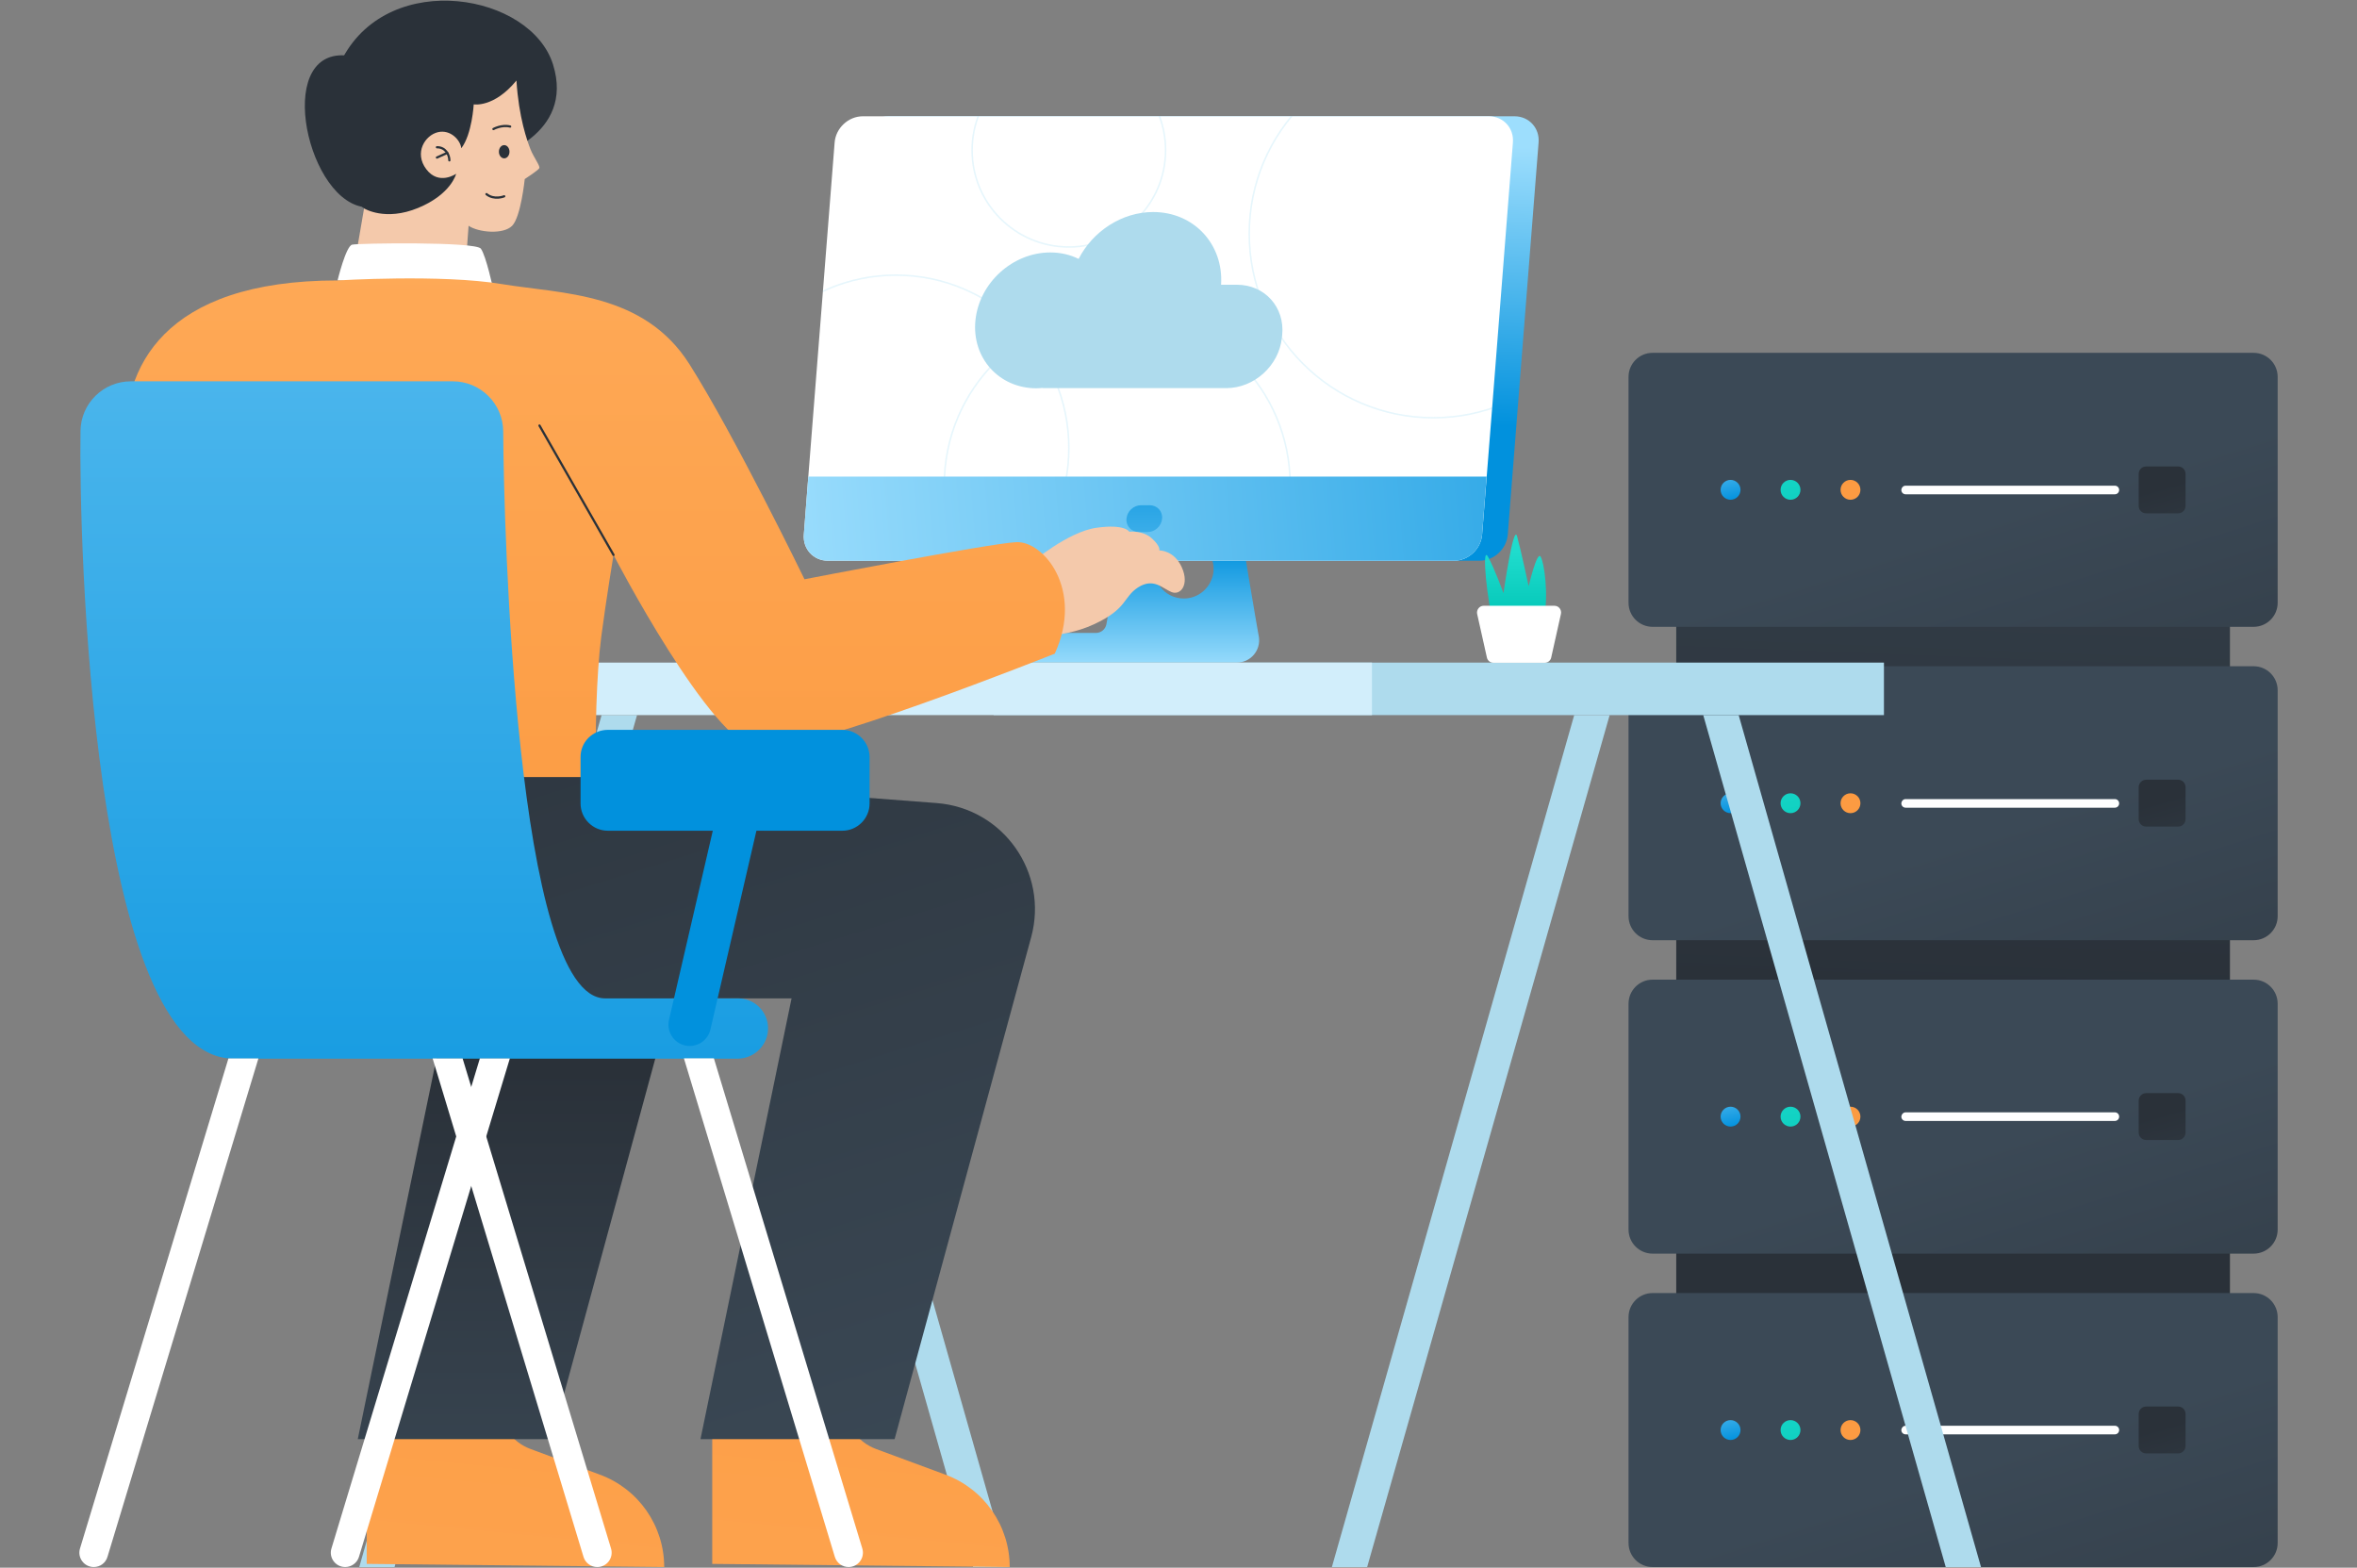 <?xml version="1.0" encoding="utf-8"?>
<!-- Generator: Adobe Illustrator 26.3.1, SVG Export Plug-In . SVG Version: 6.00 Build 0)  -->
<svg version="1.1" id="Ebene_1" xmlns="http://www.w3.org/2000/svg" xmlns:xlink="http://www.w3.org/1999/xlink" x="0px" y="0px"
	 viewBox="0 0 1423 946.4" style="enable-background:new 0 0 1423 946.4;" xml:space="preserve">
<rect x="0" y="0" width="1423" height="946.4" fill="#808080" stroke="none"/>
<style type="text/css">
	.st0{fill:url(#SVGID_1_);}
	.st1{fill:url(#SVGID_00000165943163995790204870000016244986977627153815_);}
	.st2{fill:url(#SVGID_00000135650208459440307930000013118661244660251327_);}
	.st3{fill:url(#SVGID_00000117641805342200565880000006089466198506418838_);}
	.st4{fill:url(#SVGID_00000022548453640806425580000006544789255204372912_);}
	.st5{fill:#FFFFFF;}
	.st6{fill:url(#SVGID_00000032623603200561560570000007106882200470454190_);}
	.st7{fill:url(#SVGID_00000059277779608369615320000007191656930600263054_);}
	.st8{fill:url(#SVGID_00000004515858217826108590000003854483656228786310_);}
	.st9{fill:url(#SVGID_00000007406935595134125100000014949274552310780316_);}
	.st10{fill:url(#SVGID_00000000944021897442665320000007129586887497067651_);}
	.st11{fill:url(#SVGID_00000166640949835886648780000004056309796343457448_);}
	.st12{fill:url(#SVGID_00000010305637152135573260000004330720606913819326_);}
	.st13{fill:url(#SVGID_00000160874025735992394160000001554669076043049398_);}
	.st14{fill:url(#SVGID_00000003794247519535477710000009298378194118545320_);}
	.st15{fill:url(#SVGID_00000008839931679128845870000008883121802739954345_);}
	.st16{fill:url(#SVGID_00000037665778910118335030000001423735730886014378_);}
	.st17{fill:url(#SVGID_00000089531860588292073310000003253207550208778380_);}
	.st18{fill:url(#SVGID_00000101794676422675251000000002958247697976640428_);}
	.st19{fill:url(#SVGID_00000095305411892709427110000008642262770946086834_);}
	.st20{fill:url(#SVGID_00000170239827559359143720000013862141785293746579_);}
	.st21{fill:url(#SVGID_00000151540860221441405530000011750226266630537133_);}
	.st22{fill:url(#SVGID_00000031925463411843143260000016788994456725941128_);}
	.st23{fill:url(#SVGID_00000170963121943992053380000010657500944882960817_);}
	.st24{clip-path:url(#SVGID_00000116940402963158487230000018383322671314884530_);}
	
		.st25{opacity:0.1;fill:none;stroke:#00A1E2;stroke-width:0.93;stroke-linecap:round;stroke-linejoin:round;enable-background:new    ;}
	.st26{fill:url(#SVGID_00000080189679090851483690000000157933896890190998_);}
	.st27{fill:url(#SVGID_00000109011921953162898150000002219082852288595643_);}
	.st28{fill:#AEDBED;}
	.st29{fill:url(#SVGID_00000026877000962013460800000006821478309100869770_);}
	.st30{fill:#D2EEFB;}
	.st31{fill:url(#SVGID_00000037678615045581967180000010946123086750722972_);}
	.st32{fill:url(#SVGID_00000070096439458582196710000008978750326385247635_);}
	.st33{fill:url(#SVGID_00000178171141486844864040000005097023884199381432_);}
	.st34{fill:url(#SVGID_00000102537057120579859610000006748699381543183031_);}
	.st35{fill:#F4C9AB;}
	.st36{fill:#2A3139;}
	.st37{fill:none;stroke:#2A3139;stroke-width:1.35;stroke-linecap:round;stroke-linejoin:round;}
	.st38{fill:url(#SVGID_00000152261581451931169820000011821117167790657665_);}
	.st39{fill:url(#SVGID_00000155147684507437989680000007010374163282107031_);}
	.st40{fill:url(#SVGID_00000085242141772773190370000000469849570464105375_);}
	.st41{fill:url(#SVGID_00000079471468201278432910000001940570816542786996_);}
</style>
<g id="Layer_1">
</g>
<g id="Layer_4">
	<g>
		<g>
			<g>
				
					<linearGradient id="SVGID_1_" gradientUnits="userSpaceOnUse" x1="1201.749" y1="919.089" x2="1179.467" y2="346.717" gradientTransform="matrix(1 0 0 -1 0 946)">
					<stop  offset="0" style="stop-color:#3B4956"/>
					<stop  offset="1" style="stop-color:#2A3139"/>
				</linearGradient>
				<rect x="1012" y="343.4" class="st0" width="334.3" height="529.5"/>
				<g>
					
						<linearGradient id="SVGID_00000047053407252348674030000015331183511896576643_" gradientUnits="userSpaceOnUse" x1="1185.933" y1="628.753" x2="1292.709" y2="291.696" gradientTransform="matrix(1 0 0 -1 0 946)">
						<stop  offset="0" style="stop-color:#3B4956"/>
						<stop  offset="1" style="stop-color:#2A3139"/>
					</linearGradient>
					<path style="fill:url(#SVGID_00000047053407252348674030000015331183511896576643_);" d="M997.7,213h362.9
						c8,0,14.5,6.5,14.5,14.5v136.4c0,8-6.5,14.5-14.5,14.5H997.7c-8,0-14.5-6.5-14.5-14.5V227.5C983.2,219.5,989.7,213,997.7,213z"
						/>
					<g>
						
							<linearGradient id="SVGID_00000134214947891499219980000016763218836440545461_" gradientUnits="userSpaceOnUse" x1="1037.316" y1="681.798" x2="1046.299" y2="643.724" gradientTransform="matrix(1 0 0 -1 0 946)">
							<stop  offset="0" style="stop-color:#9DDEFD"/>
							<stop  offset="1" style="stop-color:#0191DD"/>
						</linearGradient>
						<circle style="fill:url(#SVGID_00000134214947891499219980000016763218836440545461_);" cx="1044.8" cy="295.7" r="6"/>
						
							<linearGradient id="SVGID_00000169545664219531282790000012786408319831397775_" gradientUnits="userSpaceOnUse" x1="1071.432" y1="689.946" x2="1094.651" y2="593.374" gradientTransform="matrix(1 0 0 -1 0 946)">
							<stop  offset="0" style="stop-color:#1FDCCD"/>
							<stop  offset="1" style="stop-color:#00C4B5"/>
						</linearGradient>
						<circle style="fill:url(#SVGID_00000169545664219531282790000012786408319831397775_);" cx="1081" cy="295.7" r="6"/>
						
							<linearGradient id="SVGID_00000175289473172654457500000014429785559205280667_" gradientUnits="userSpaceOnUse" x1="1100.259" y1="720.108" x2="1189.387" y2="352.422" gradientTransform="matrix(1 0 0 -1 0 946)">
							<stop  offset="0" style="stop-color:#FB963B"/>
							<stop  offset="1" style="stop-color:#FFAF5F"/>
						</linearGradient>
						<circle style="fill:url(#SVGID_00000175289473172654457500000014429785559205280667_);" cx="1117.2" cy="295.7" r="6"/>
						<path class="st5" d="M1150.5,293.2h126.3c1.4,0,2.6,1.1,2.6,2.6l0,0c0,1.4-1.1,2.6-2.6,2.6h-126.3c-1.4,0-2.6-1.1-2.6-2.6l0,0
							C1148,294.3,1149.1,293.2,1150.5,293.2z"/>
						
							<linearGradient id="SVGID_00000004534274018520204670000012965857846796708776_" gradientUnits="userSpaceOnUse" x1="1334.552" y1="551.47" x2="1304.843" y2="652.057" gradientTransform="matrix(1 0 0 -1 0 946)">
							<stop  offset="0" style="stop-color:#3B4956"/>
							<stop  offset="1" style="stop-color:#2A3139"/>
						</linearGradient>
						<path style="fill:url(#SVGID_00000004534274018520204670000012965857846796708776_);" d="M1295.7,281.6h19.3
							c2.5,0,4.5,2,4.5,4.5v19.3c0,2.5-2,4.5-4.5,4.5h-19.3c-2.5,0-4.5-2-4.5-4.5v-19.3C1291.2,283.6,1293.2,281.6,1295.7,281.6z"/>
					</g>
				</g>
				<g>
					
						<linearGradient id="SVGID_00000047045223794541057430000008583331006887077257_" gradientUnits="userSpaceOnUse" x1="1185.928" y1="439.572" x2="1292.705" y2="102.515" gradientTransform="matrix(1 0 0 -1 0 946)">
						<stop  offset="0" style="stop-color:#3B4956"/>
						<stop  offset="1" style="stop-color:#2A3139"/>
					</linearGradient>
					<path style="fill:url(#SVGID_00000047045223794541057430000008583331006887077257_);" d="M997.7,402.2h362.9
						c8,0,14.5,6.5,14.5,14.5v136.4c0,8-6.5,14.5-14.5,14.5H997.7c-8,0-14.5-6.5-14.5-14.5V416.7
						C983.2,408.7,989.7,402.2,997.7,402.2z"/>
					<g>
						
							<linearGradient id="SVGID_00000118391112511692718640000016615559899078189190_" gradientUnits="userSpaceOnUse" x1="1037.312" y1="492.617" x2="1046.295" y2="454.544" gradientTransform="matrix(1 0 0 -1 0 946)">
							<stop  offset="0" style="stop-color:#9DDEFD"/>
							<stop  offset="1" style="stop-color:#0191DD"/>
						</linearGradient>
						<circle style="fill:url(#SVGID_00000118391112511692718640000016615559899078189190_);" cx="1044.8" cy="484.9" r="6"/>
						
							<linearGradient id="SVGID_00000152257472894727436740000015872447777898156713_" gradientUnits="userSpaceOnUse" x1="1071.428" y1="500.766" x2="1094.647" y2="404.194" gradientTransform="matrix(1 0 0 -1 0 946)">
							<stop  offset="0" style="stop-color:#1FDCCD"/>
							<stop  offset="1" style="stop-color:#00C4B5"/>
						</linearGradient>
						<circle style="fill:url(#SVGID_00000152257472894727436740000015872447777898156713_);" cx="1081" cy="484.9" r="6"/>
						
							<linearGradient id="SVGID_00000011717339953902854140000000094593220724562351_" gradientUnits="userSpaceOnUse" x1="1100.256" y1="530.928" x2="1189.384" y2="163.225" gradientTransform="matrix(1 0 0 -1 0 946)">
							<stop  offset="0" style="stop-color:#FB963B"/>
							<stop  offset="1" style="stop-color:#FFAF5F"/>
						</linearGradient>
						<circle style="fill:url(#SVGID_00000011717339953902854140000000094593220724562351_);" cx="1117.2" cy="484.9" r="6"/>
						<path class="st5" d="M1150.5,482.4h126.3c1.4,0,2.6,1.1,2.6,2.6l0,0c0,1.4-1.1,2.6-2.6,2.6h-126.3c-1.4,0-2.6-1.1-2.6-2.6l0,0
							C1148,483.5,1149.1,482.4,1150.5,482.4z"/>
						
							<linearGradient id="SVGID_00000032649296212257836680000011583356849812990621_" gradientUnits="userSpaceOnUse" x1="1334.552" y1="362.274" x2="1304.843" y2="462.878" gradientTransform="matrix(1 0 0 -1 0 946)">
							<stop  offset="0" style="stop-color:#3B4956"/>
							<stop  offset="1" style="stop-color:#2A3139"/>
						</linearGradient>
						<path style="fill:url(#SVGID_00000032649296212257836680000011583356849812990621_);" d="M1295.7,470.7h19.3
							c2.5,0,4.5,2,4.5,4.5v19.3c0,2.5-2,4.5-4.5,4.5h-19.3c-2.5,0-4.5-2-4.5-4.5v-19.3C1291.2,472.8,1293.2,470.7,1295.7,470.7z"/>
					</g>
				</g>
				<g>
					
						<linearGradient id="SVGID_00000045609748416663586690000006844079934375546546_" gradientUnits="userSpaceOnUse" x1="1185.933" y1="250.378" x2="1292.709" y2="-86.679" gradientTransform="matrix(1 0 0 -1 0 946)">
						<stop  offset="0" style="stop-color:#3B4956"/>
						<stop  offset="1" style="stop-color:#2A3139"/>
					</linearGradient>
					<path style="fill:url(#SVGID_00000045609748416663586690000006844079934375546546_);" d="M997.7,591.4h362.9
						c8,0,14.5,6.5,14.5,14.5v136.4c0,8-6.5,14.5-14.5,14.5H997.7c-8,0-14.5-6.5-14.5-14.5V605.9
						C983.2,597.9,989.7,591.4,997.7,591.4z"/>
					<g>
						
							<linearGradient id="SVGID_00000136390448275319780080000014058530009727695513_" gradientUnits="userSpaceOnUse" x1="1037.316" y1="303.422" x2="1046.299" y2="265.349" gradientTransform="matrix(1 0 0 -1 0 946)">
							<stop  offset="0" style="stop-color:#9DDEFD"/>
							<stop  offset="1" style="stop-color:#0191DD"/>
						</linearGradient>
						<circle style="fill:url(#SVGID_00000136390448275319780080000014058530009727695513_);" cx="1044.8" cy="674.1" r="6"/>
						
							<linearGradient id="SVGID_00000098899693628187725000000003352711477656808865_" gradientUnits="userSpaceOnUse" x1="1071.432" y1="311.57" x2="1094.651" y2="214.999" gradientTransform="matrix(1 0 0 -1 0 946)">
							<stop  offset="0" style="stop-color:#1FDCCD"/>
							<stop  offset="1" style="stop-color:#00C4B5"/>
						</linearGradient>
						<circle style="fill:url(#SVGID_00000098899693628187725000000003352711477656808865_);" cx="1081" cy="674.1" r="6"/>
						
							<linearGradient id="SVGID_00000181079347662812036330000009440069137658756001_" gradientUnits="userSpaceOnUse" x1="1100.259" y1="341.733" x2="1189.387" y2="-25.953" gradientTransform="matrix(1 0 0 -1 0 946)">
							<stop  offset="0" style="stop-color:#FB963B"/>
							<stop  offset="1" style="stop-color:#FFAF5F"/>
						</linearGradient>
						<circle style="fill:url(#SVGID_00000181079347662812036330000009440069137658756001_);" cx="1117.2" cy="674.1" r="6"/>
						<path class="st5" d="M1150.5,671.5h126.3c1.4,0,2.6,1.1,2.6,2.6v0c0,1.4-1.1,2.6-2.6,2.6h-126.3c-1.4,0-2.6-1.1-2.6-2.6v0
							C1148,672.7,1149.1,671.5,1150.5,671.5z"/>
						
							<linearGradient id="SVGID_00000181051864946393565480000009316353188267221914_" gradientUnits="userSpaceOnUse" x1="1334.552" y1="173.095" x2="1304.843" y2="273.682" gradientTransform="matrix(1 0 0 -1 0 946)">
							<stop  offset="0" style="stop-color:#3B4956"/>
							<stop  offset="1" style="stop-color:#2A3139"/>
						</linearGradient>
						<path style="fill:url(#SVGID_00000181051864946393565480000009316353188267221914_);" d="M1295.7,659.9h19.3
							c2.5,0,4.5,2,4.5,4.5v19.3c0,2.5-2,4.5-4.5,4.5h-19.3c-2.5,0-4.5-2-4.5-4.5v-19.3C1291.2,662,1293.2,659.9,1295.7,659.9z"/>
					</g>
				</g>
				<g>
					
						<linearGradient id="SVGID_00000183962763513066614230000017284667166635241634_" gradientUnits="userSpaceOnUse" x1="1185.929" y1="61.197" x2="1292.705" y2="-275.86" gradientTransform="matrix(1 0 0 -1 0 946)">
						<stop  offset="0" style="stop-color:#3B4956"/>
						<stop  offset="1" style="stop-color:#2A3139"/>
					</linearGradient>
					<path style="fill:url(#SVGID_00000183962763513066614230000017284667166635241634_);" d="M997.7,780.6h362.9
						c8,0,14.5,6.5,14.5,14.5v136.4c0,8-6.5,14.5-14.5,14.5H997.7c-8,0-14.5-6.5-14.5-14.5V795.1
						C983.2,787.1,989.7,780.6,997.7,780.6z"/>
					<g>
						
							<linearGradient id="SVGID_00000170968931711824893600000012217157024820589979_" gradientUnits="userSpaceOnUse" x1="1037.312" y1="114.242" x2="1046.295" y2="76.169" gradientTransform="matrix(1 0 0 -1 0 946)">
							<stop  offset="0" style="stop-color:#9DDEFD"/>
							<stop  offset="1" style="stop-color:#0191DD"/>
						</linearGradient>
						<circle style="fill:url(#SVGID_00000170968931711824893600000012217157024820589979_);" cx="1044.8" cy="863.3" r="6"/>
						
							<linearGradient id="SVGID_00000083803609983758688000000018036329475358911140_" gradientUnits="userSpaceOnUse" x1="1071.428" y1="122.39" x2="1094.647" y2="25.818" gradientTransform="matrix(1 0 0 -1 0 946)">
							<stop  offset="0" style="stop-color:#1FDCCD"/>
							<stop  offset="1" style="stop-color:#00C4B5"/>
						</linearGradient>
						<circle style="fill:url(#SVGID_00000083803609983758688000000018036329475358911140_);" cx="1081" cy="863.3" r="6"/>
						
							<linearGradient id="SVGID_00000022520532536618871480000005386129024812876173_" gradientUnits="userSpaceOnUse" x1="1100.256" y1="152.552" x2="1189.384" y2="-215.15" gradientTransform="matrix(1 0 0 -1 0 946)">
							<stop  offset="0" style="stop-color:#FB963B"/>
							<stop  offset="1" style="stop-color:#FFAF5F"/>
						</linearGradient>
						<circle style="fill:url(#SVGID_00000022520532536618871480000005386129024812876173_);" cx="1117.2" cy="863.3" r="6"/>
						<path class="st5" d="M1150.5,860.7h126.3c1.4,0,2.6,1.1,2.6,2.6v0c0,1.4-1.1,2.6-2.6,2.6h-126.3c-1.4,0-2.6-1.1-2.6-2.6v0
							C1148,861.9,1149.1,860.7,1150.5,860.7z"/>
						
							<linearGradient id="SVGID_00000020364816262586575060000008561047906239081116_" gradientUnits="userSpaceOnUse" x1="1334.552" y1="-16.101" x2="1304.843" y2="84.502" gradientTransform="matrix(1 0 0 -1 0 946)">
							<stop  offset="0" style="stop-color:#3B4956"/>
							<stop  offset="1" style="stop-color:#2A3139"/>
						</linearGradient>
						<path style="fill:url(#SVGID_00000020364816262586575060000008561047906239081116_);" d="M1295.7,849.1h19.3
							c2.5,0,4.5,2,4.5,4.5v19.3c0,2.5-2,4.5-4.5,4.5h-19.3c-2.5,0-4.5-2-4.5-4.5v-19.3C1291.2,851.1,1293.2,849.1,1295.7,849.1z"/>
					</g>
				</g>
			</g>
			<g>
				<g>
					
						<linearGradient id="SVGID_00000107580496698666122030000016744465355439778237_" gradientUnits="userSpaceOnUse" x1="-12.716" y1="542.152" x2="-12.716" y2="615.974" gradientTransform="matrix(-1 0 0 -1 661.81 946)">
						<stop  offset="0" style="stop-color:#9DDEFD"/>
						<stop  offset="1" style="stop-color:#0191DD"/>
					</linearGradient>
					<path style="fill:url(#SVGID_00000107580496698666122030000016744465355439778237_);" d="M588.7,391.1c0,4.9,4,8.9,8.9,8.9
						h149.1c8.4,0,14.7-7.5,13.3-15.8l-0.4-2.1l-1.8-10.4l-3.8-22.5l-1.3-7.9l-3.8-22.7l-1.9-11.3l-1-6.1h-65.2l-2.2,13.1l-0.7,4.3
						l-5.2,30.6L670,365l-1.1,6.7l-0.9,5c-0.5,3.1-3.2,5.4-6.4,5.4h-64C592.7,382.2,588.7,386.1,588.7,391.1L588.7,391.1z
						 M732.7,343.4c0,1.3-0.1,2.5-0.4,3.7c-0.2,0.7-0.3,1.4-0.6,2c-2.4,7.1-9.1,12.2-17,12.2c-5.1,0-9.7-2.1-12.9-5.5
						c-1.8-1.9-3.2-4.1-4.1-6.7c-0.6-1.8-1-3.7-1-5.8c0-9.9,8-17.9,17.9-17.9S732.7,333.6,732.7,343.4z"/>
					<g>
						
							<linearGradient id="SVGID_00000152234668872884349160000006158017268388961682_" gradientUnits="userSpaceOnUse" x1="-57.719" y1="864.739" x2="-51.245" y2="696.369" gradientTransform="matrix(-1 0 0 -1 661.81 946)">
							<stop  offset="0" style="stop-color:#9DDEFD"/>
							<stop  offset="1" style="stop-color:#0191DD"/>
						</linearGradient>
						<path style="fill:url(#SVGID_00000152234668872884349160000006158017268388961682_);" d="M515.3,338.5h378
							c8.7,0,16.3-7.1,17-15.8L928.9,86c0.7-8.7-5.8-15.8-14.5-15.8h-378c-8.7,0-16.3,7.1-17,15.8l-18.6,236.7
							C500,331.4,506.6,338.5,515.3,338.5L515.3,338.5z"/>
						<g>
							<defs>
								<path id="SVGID_00000164501720861313762730000013508714142000319894_" d="M499.8,338.5h378c8.7,0,16.3-7.1,17-15.8l5.8-73.2
									L913.4,86c0.7-8.7-5.8-15.8-14.5-15.8h-378c-8.7,0-16.3,7.1-17,15.8L488,287.7l-2.7,35C484.6,331.4,491.1,338.5,499.8,338.5
									L499.8,338.5z"/>
							</defs>
							<clipPath id="SVGID_00000153664693737615463990000013127105648008217237_">
								<use xlink:href="#SVGID_00000164501720861313762730000013508714142000319894_"  style="overflow:visible;"/>
							</clipPath>
							<g style="clip-path:url(#SVGID_00000153664693737615463990000013127105648008217237_);">
								<path class="st5" d="M499.8,338.5h378c8.7,0,16.3-7.1,17-15.8l5.8-73.2L913.4,86c0.7-8.7-5.8-15.8-14.5-15.8h-378
									c-8.7,0-16.3,7.1-17,15.8L488,287.7l-2.7,35C484.6,331.4,491.1,338.5,499.8,338.5L499.8,338.5z"/>
								<circle class="st25" cx="540.9" cy="270.5" r="104.4"/>
								<circle class="st25" cx="674.5" cy="292.6" r="104.4"/>
								<circle class="st25" cx="645.3" cy="90.7" r="58.4"/>
								<circle class="st25" cx="865.3" cy="141.1" r="111.1"/>
							</g>
						</g>
						
							<linearGradient id="SVGID_00000037681007786078956520000009001316324477178517_" gradientUnits="userSpaceOnUse" x1="197.493" y1="614.799" x2="-460.076" y2="669.183" gradientTransform="matrix(-1 0 0 -1 661.81 946)">
							<stop  offset="0" style="stop-color:#9DDEFD"/>
							<stop  offset="1" style="stop-color:#0191DD"/>
						</linearGradient>
						<path style="fill:url(#SVGID_00000037681007786078956520000009001316324477178517_);" d="M499.8,338.5h378
							c8.7,0,16.3-7.1,17-15.8l2.7-35H488l-2.7,35C484.6,331.4,491.1,338.5,499.8,338.5z"/>
						
							<linearGradient id="SVGID_00000116216244327464470550000013690661161798939049_" gradientUnits="userSpaceOnUse" x1="-28.964" y1="533.521" x2="-28.964" y2="677.266" gradientTransform="matrix(-1 0 0 -1 661.81 946)">
							<stop  offset="0" style="stop-color:#9DDEFD"/>
							<stop  offset="1" style="stop-color:#0191DD"/>
						</linearGradient>
						<path style="fill:url(#SVGID_00000116216244327464470550000013690661161798939049_);" d="M687.6,321.2h5.2
							c4.5,0,8.4-3.6,8.8-8.1l0,0c0.4-4.5-3-8.1-7.5-8.1h-5.2c-4.5,0-8.4,3.6-8.8,8.1l0,0C679.7,317.6,683.1,321.2,687.6,321.2z"/>
					</g>
					<path class="st28" d="M774.1,202.3l-0.2,1.6c-1.7,16.8-16.7,30.4-33.5,30.4H630.9c-0.6,0-1.2,0-1.8-0.1
						c-1.1,0.1-2.2,0.2-3.4,0.2c-22.6,0-39.1-18.4-36.8-41c2.3-22.7,22.5-41,45.2-41c6.3,0,12.1,1.4,17.1,3.9
						c8.5-16.6,26-28.3,45-28.3c24.6,0,42.6,19.5,41,43.9h9.6C763.6,171.9,775.8,185.5,774.1,202.3L774.1,202.3z"/>
				</g>
				<g>
					<g>
						<g>
							<polygon class="st28" points="238.2,946 216.9,946 363.2,431.7 384.6,431.7 							"/>
							<polygon class="st28" points="587.5,946 608.8,946 462.5,431.7 441.1,431.7 							"/>
						</g>
						<rect x="599.9" y="400" class="st28" width="537.5" height="31.7"/>
						<g>
							
								<linearGradient id="SVGID_00000082328982295200416030000014778062830735306371_" gradientUnits="userSpaceOnUse" x1="915.02" y1="613.147" x2="915.02" y2="568.182" gradientTransform="matrix(1 0 0 -1 0 946)">
								<stop  offset="0" style="stop-color:#1FDCCD"/>
								<stop  offset="1" style="stop-color:#00C4B5"/>
							</linearGradient>
							<path style="fill:url(#SVGID_00000082328982295200416030000014778062830735306371_);" d="M901.9,377.1
								c-4-13.2-7.6-48.2-3.6-41.1c4,7.1,9.4,22.1,9.4,22.1s6-42.2,8.2-34.4c2.2,7.8,7,30.2,7,30.2s5-21.4,7.2-17.9
								c2.2,3.5,5,23.1,2,37.3L901.9,377.1L901.9,377.1z"/>
							<path class="st5" d="M938.5,365.7h-42.8c-2.5,0-4.4,2.4-3.9,4.9l5.9,26.4c0.4,1.8,2,3.1,3.9,3.1h31c1.9,0,3.5-1.3,3.9-3.1
								l5.9-26.4C942.9,368,941,365.7,938.5,365.7L938.5,365.7z"/>
						</g>
						<rect x="290.8" y="400" class="st30" width="537.5" height="31.7"/>
						<g>
							<polygon class="st28" points="825.4,946 804.1,946 950.4,431.7 971.8,431.7 							"/>
							<polygon class="st28" points="1174.7,946 1196,946 1049.7,431.7 1028.3,431.7 							"/>
						</g>
					</g>
					<g>
						
							<linearGradient id="SVGID_00000077306979204659336030000002902710149526565769_" gradientUnits="userSpaceOnUse" x1="-6687.185" y1="467.092" x2="-6592.403" y2="-504.382" gradientTransform="matrix(-1 0 0 -1 -6125.55 946)">
							<stop  offset="0" style="stop-color:#FB963B"/>
							<stop  offset="1" style="stop-color:#FFAF5F"/>
						</linearGradient>
						<path style="fill:url(#SVGID_00000077306979204659336030000002902710149526565769_);" d="M535.6,808.1l-25.7,39.4
							c0,12.1,7.6,23,18.9,27.2l41.9,15.5c23.4,8.6,38.9,30.9,38.9,55.8l0,0L430,944.1v-75.3l25.7-77.1"/>
						
							<linearGradient id="SVGID_00000134936694890765566180000009068194250667843003_" gradientUnits="userSpaceOnUse" x1="-6478.668" y1="467.092" x2="-6383.887" y2="-504.382" gradientTransform="matrix(-1 0 0 -1 -6125.55 946)">
							<stop  offset="0" style="stop-color:#FB963B"/>
							<stop  offset="1" style="stop-color:#FFAF5F"/>
						</linearGradient>
						<path style="fill:url(#SVGID_00000134936694890765566180000009068194250667843003_);" d="M327,808.1l-25.7,39.4
							c0,12.1,7.6,23,18.9,27.2l41.9,15.5c23.4,8.6,38.9,30.9,38.9,55.8l0,0l-179.6-1.9v-75.3l25.7-77.1"/>
						
							<linearGradient id="SVGID_00000086674871059749508590000013406306588196092092_" gradientUnits="userSpaceOnUse" x1="256.178" y1="-2.468" x2="256.178" y2="300.012" gradientTransform="matrix(1 0 0 -1 0 946)">
							<stop  offset="0" style="stop-color:#3B4956"/>
							<stop  offset="1" style="stop-color:#2A3139"/>
						</linearGradient>
						<path style="fill:url(#SVGID_00000086674871059749508590000013406306588196092092_);" d="M252.2,469.1l106.3,15.7
							c40.2,3.1,67.6,42,57.1,80.8l-82.5,303.2H216l55-266.1H158.9c-40.2,0-70.6-36.4-63.3-76l12.6-69.1L252.2,469.1L252.2,469.1z"
							/>
						
							<linearGradient id="SVGID_00000140736565473903617400000003411292459197121977_" gradientUnits="userSpaceOnUse" x1="535.068" y1="10.064" x2="319.425" y2="699.701" gradientTransform="matrix(1 0 0 -1 0 946)">
							<stop  offset="0" style="stop-color:#3B4956"/>
							<stop  offset="1" style="stop-color:#2A3139"/>
						</linearGradient>
						<path style="fill:url(#SVGID_00000140736565473903617400000003411292459197121977_);" d="M360.1,469.1l205.4,15.7
							c40.2,3.1,67.6,42,57.1,80.8l-82.5,303.2H422.9l55-266.1H217l26.5-145.1L360.1,469.1L360.1,469.1z"/>
						<g>
							<path class="st35" d="M622.3,340.1c0,0,22.3-19.1,39.7-21.5c17.3-2.4,19.8,2.4,19.8,2.4s8.1-1,13.6,4s4.5,7.3,4.5,7.3
								s8.9-0.3,13.6,10.2s-0.8,17.2-6.3,14.9s-10.8-8.7-20.1-2.8c-9.2,6-6.3,12.9-26.7,22.3c-20.4,9.5-44.5,7.1-44.5,7.1
								L622.3,340.1L622.3,340.1z"/>
							<g>
								<g>
									<path class="st36" d="M219.8,125.8c-26.1-18.2-25.7-67.2-12.8-91C235.8-18.8,320.6-3.8,333.9,39
										c13.3,42.7-35.9,56.1-35.9,56.1l-30.3,37.8l-30.9,1.9h-13.9L219.8,125.8L219.8,125.8z"/>
									<path class="st36" d="M212.7,34c-47.6-9.1-29,84,5.7,90.8s28.7-51.3,28.7-51.3"/>
									<g>
										<path class="st35" d="M311.8,48.6c1.4,22.4,6.5,36.5,8.5,41.6c2.1,5.1,5.9,10,5.3,11.3s-8.8,6.6-8.8,6.6
											s-2.3,22.8-7.6,28.2c-5.3,5.4-20.2,4.1-26.3,0c-0.2,3.5-1.7,22.8-1.7,22.8l-67.2,0.5l5.8-33.8c0,0,12.7,8,32.7-0.3
											c20-8.3,22.9-20.6,22.9-20.6s-10.4,7.3-18-2.7c-7.6-10-0.7-20.6,7-22.4c7.7-1.8,13.6,4.9,14.1,9.7C285,81.1,286,63,286,63
											S298.2,65.2,311.8,48.6L311.8,48.6z"/>
										<path class="st37" d="M263.8,88.9c5.2-0.1,7.5,4.6,7.5,7.9"/>
										<line class="st37" x1="270" y1="92.3" x2="263.8" y2="95.1"/>
										<path class="st37" d="M304.4,118.5c0,0-6,2.5-10.7-1.3"/>
										<ellipse class="st36" cx="304.4" cy="91.6" rx="3.2" ry="4"/>
										<path class="st37" d="M297.9,77.9c0,0,5-2.8,10.1-1.5"/>
									</g>
								</g>
								<path class="st5" d="M203.8,169.3c0,0,5-20.7,8.8-21.6s74.5-1.9,77.7,2.4c3.2,4.3,7.6,25,7.6,25L203.8,169.3L203.8,169.3z"
									/>
							</g>
							
								<linearGradient id="SVGID_00000136374308107889359320000004572738225274575288_" gradientUnits="userSpaceOnUse" x1="359.387" y1="269.499" x2="359.387" y2="951.308" gradientTransform="matrix(1 0 0 -1 0 946)">
								<stop  offset="0" style="stop-color:#FB963B"/>
								<stop  offset="1" style="stop-color:#FFAF5F"/>
							</linearGradient>
							<path style="fill:url(#SVGID_00000136374308107889359320000004572738225274575288_);" d="M203.8,169.3c0,0,62.8-3.9,99.2,2.2
								c36.4,6,85.6,4.8,113.2,48.3c27.6,43.6,69.5,129.9,69.5,129.9s111.4-21.6,127.8-22.4c16.4-0.9,41,28.5,23.3,67.3
								c0,0-151.1,60.4-179.2,57.4s-87.2-117-87.2-117s-4.5,27.3-7.4,49.4c-2.9,22.1-4,61.6-2.9,84.7H106.7c0,0,8.2-58.1,8.2-76.2
								v-28.5c0,0-36.3-50.1-38.9-95.8C73.4,222.8,98,169.3,203.8,169.3L203.8,169.3z"/>
							<line class="st37" x1="370.4" y1="335" x2="325.7" y2="256.9"/>
							<line class="st37" x1="114.9" y1="364.4" x2="120.5" y2="249.1"/>
						</g>
						
							<linearGradient id="SVGID_00000177450810329343253580000007263705225465689008_" gradientUnits="userSpaceOnUse" x1="256.112" y1="1421.655" x2="256.112" y2="100.076" gradientTransform="matrix(1 0 0 -1 0 946)">
							<stop  offset="0" style="stop-color:#9DDEFD"/>
							<stop  offset="1" style="stop-color:#0191DD"/>
						</linearGradient>
						<path style="fill:url(#SVGID_00000177450810329343253580000007263705225465689008_);" d="M463.7,620.8L463.7,620.8
							c0-10-8.1-18.1-18.1-18.1h-80.3c-53.9,0-61.2-285.8-61.5-342.3c-0.1-16.7-13.7-30.2-30.4-30.2H79c-16.6,0-30.2,13.3-30.4,30
							c-1,64.2,6.4,378.9,92.6,378.9h304.4C455.6,638.9,463.7,630.8,463.7,620.8L463.7,620.8z"/>
						<g>
							<path class="st5" d="M56.6,946L56.6,946c-5.8,0-10-5.6-8.3-11.2l89.6-295.8h18.1L64.9,939.8C63.8,943.5,60.5,946,56.6,946z"
								/>
							<path class="st5" d="M208.4,946L208.4,946c-5.8,0-10-5.6-8.3-11.2l89.6-295.8h18.1l-91.1,300.9
								C215.6,943.5,212.2,946,208.4,946z"/>
						</g>
						<g>
							<path class="st5" d="M512.3,946L512.3,946c5.8,0,10-5.6,8.3-11.2L431,638.9h-18.1L504,939.8C505.1,943.5,508.5,946,512.3,946
								z"/>
							<path class="st5" d="M360.6,946L360.6,946c5.8,0,10-5.6,8.3-11.2l-89.6-295.8h-18.1l91.1,300.9
								C353.4,943.5,356.7,946,360.6,946z"/>
						</g>
					</g>
				</g>
			</g>
		</g>
		<g>
			
				<linearGradient id="SVGID_00000034779436534725985320000008515403830259666088_" gradientUnits="userSpaceOnUse" x1="467.026" y1="1075.933" x2="449.947" y2="725.711" gradientTransform="matrix(1 0 0 -1 0 946)">
				<stop  offset="0" style="stop-color:#9DDEFD"/>
				<stop  offset="1" style="stop-color:#0191DD"/>
			</linearGradient>
			<path style="fill:url(#SVGID_00000034779436534725985320000008515403830259666088_);" d="M367,440.6h141.5
				c9.1,0,16.5,7.4,16.5,16.5V485c0,9.1-7.4,16.5-16.5,16.5H367c-9.1,0-16.5-7.4-16.5-16.5v-27.9C350.4,448,357.8,440.6,367,440.6z"
				/>
			
				<linearGradient id="SVGID_00000034058206420162982470000001041528101769287822_" gradientUnits="userSpaceOnUse" x1="429.239" y1="1170.403" x2="412.142" y2="820.181" gradientTransform="matrix(0.974 0.226 0.226 -0.974 -64.211 938.661)">
				<stop  offset="0" style="stop-color:#9DDEFD"/>
				<stop  offset="1" style="stop-color:#0191DD"/>
			</linearGradient>
			<path style="fill:url(#SVGID_00000034058206420162982470000001041528101769287822_);" d="M450.9,469.6L450.9,469.6
				c6.9,1.6,11.2,8.5,9.6,15.4l-31.6,136.5c-1.6,6.9-8.5,11.2-15.4,9.6l0,0c-6.9-1.6-11.2-8.5-9.6-15.4l31.6-136.5
				C437.1,472.3,444,468,450.9,469.6z"/>
		</g>
	</g>
</g>
</svg>
